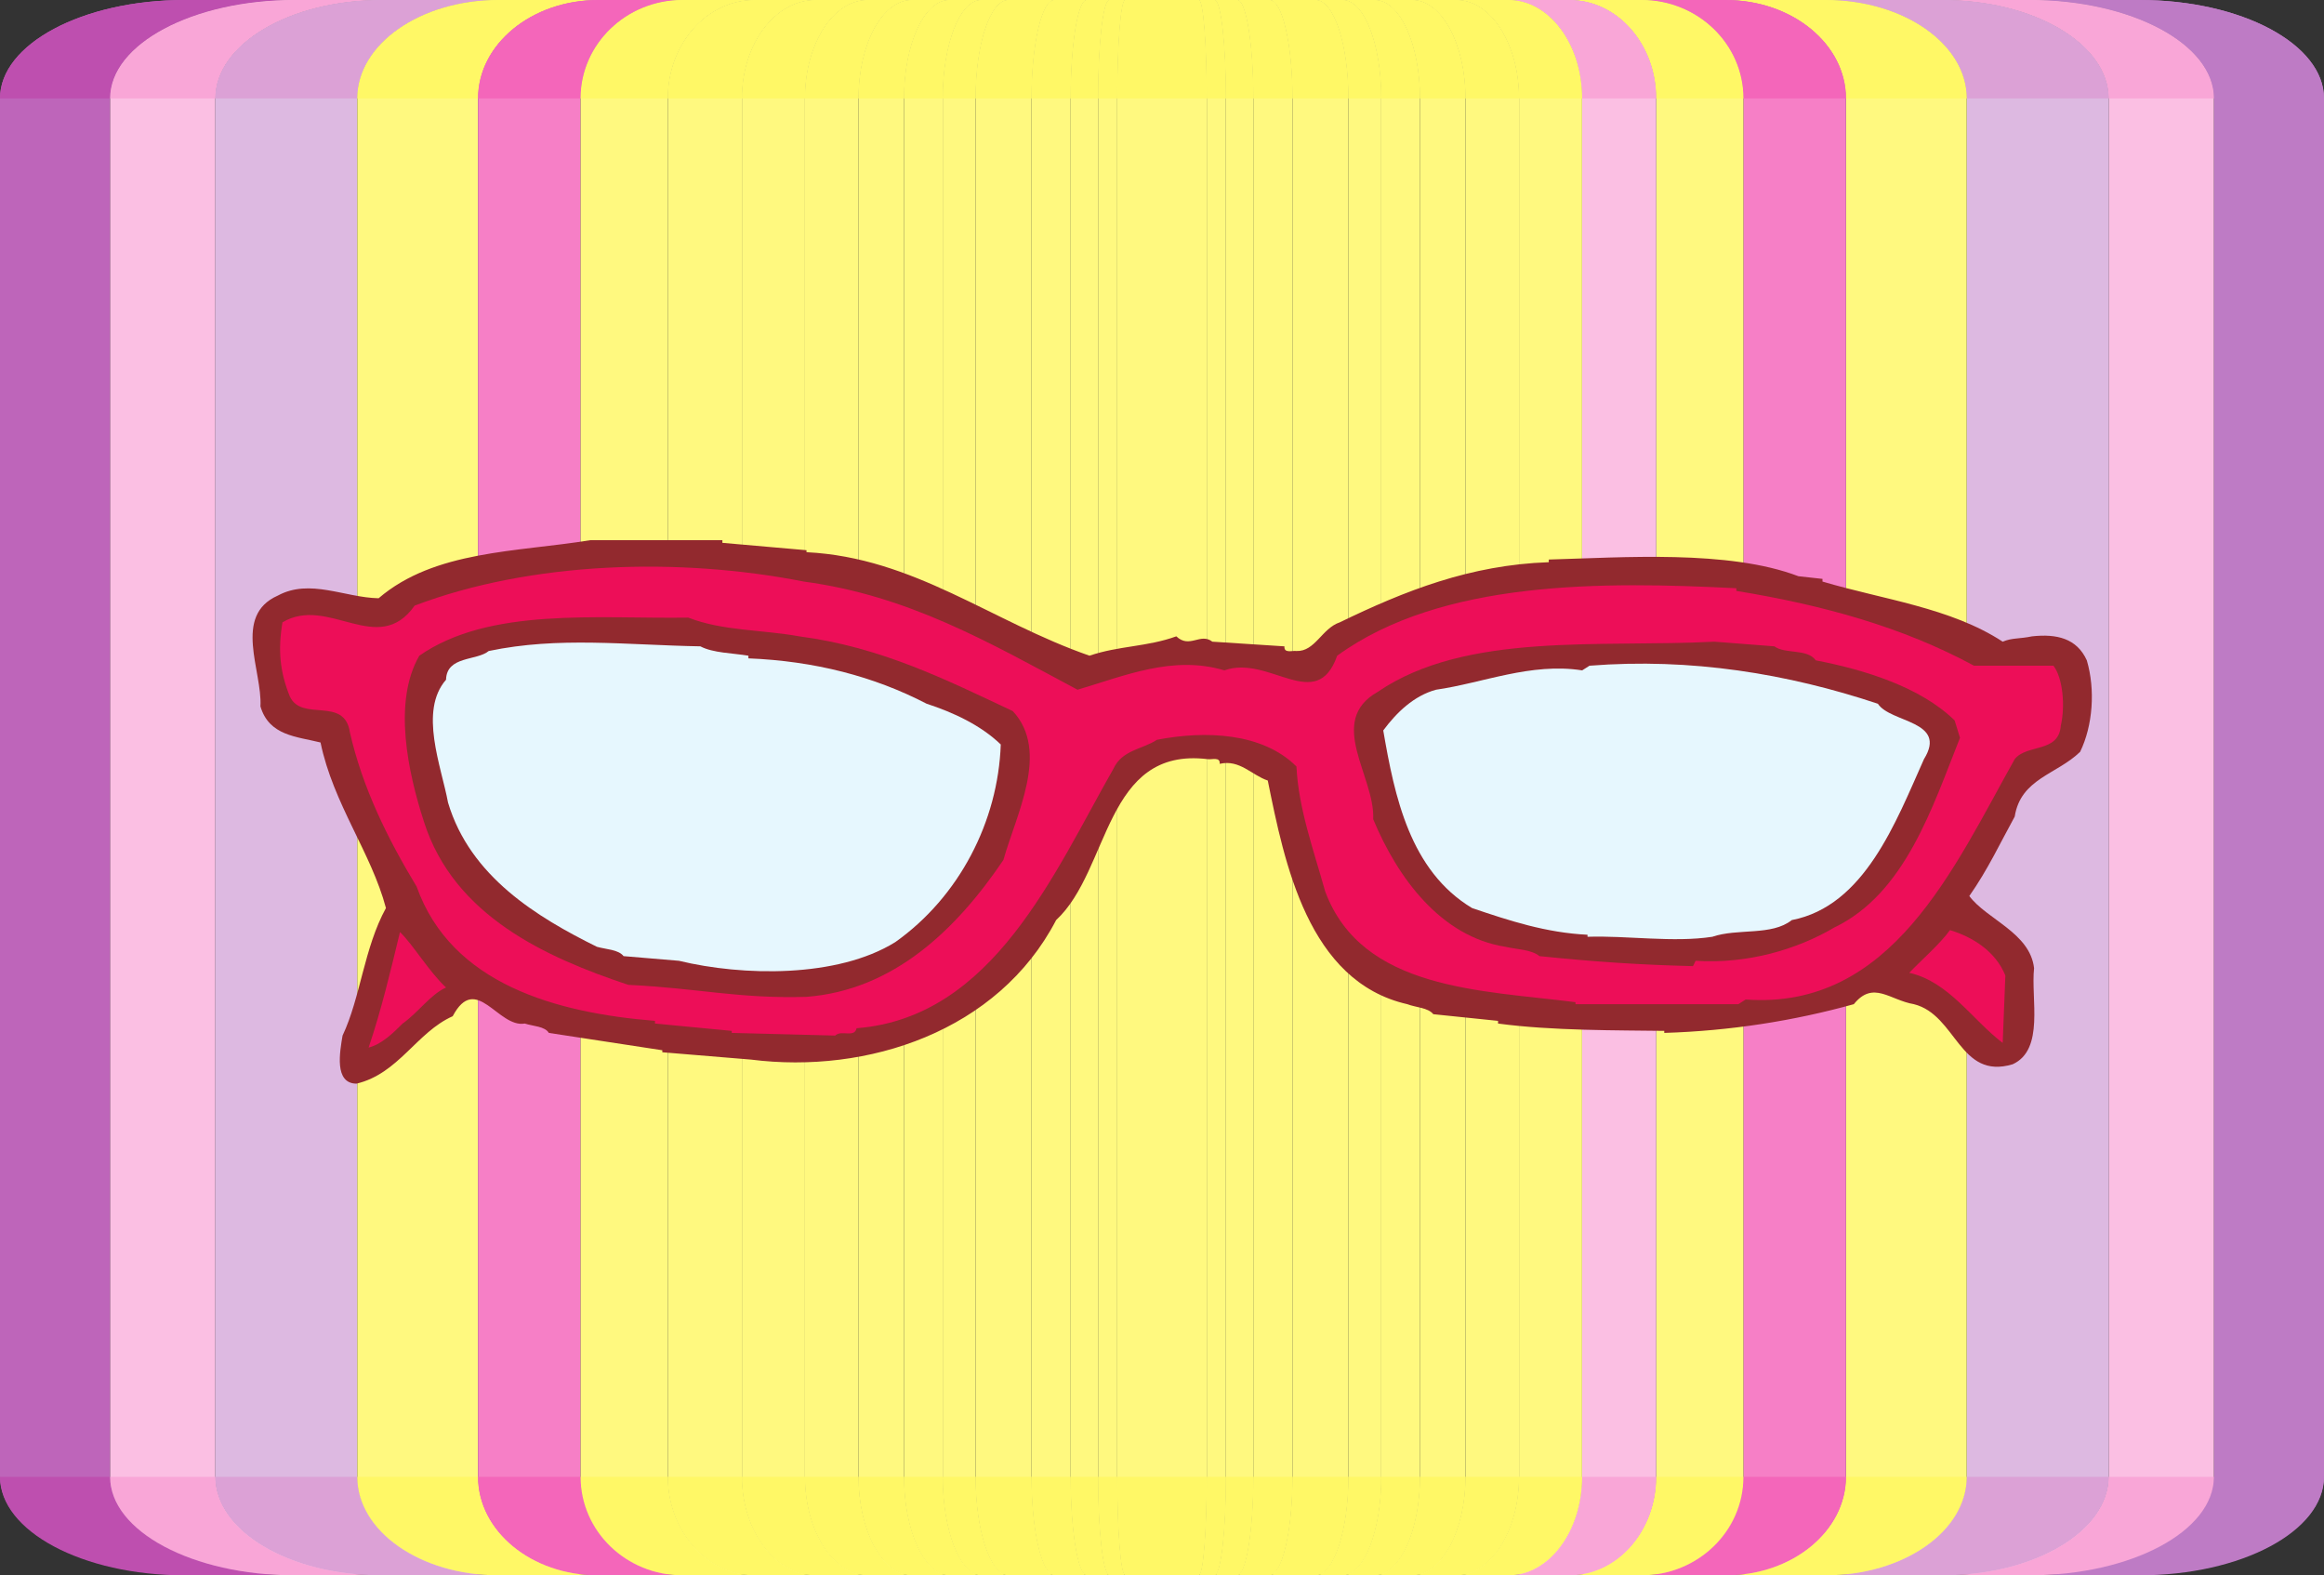 <svg xmlns="http://www.w3.org/2000/svg" width="278.523" height="188.766"><rect width="100%" height="100%" fill="#333333" stroke="none"/><path fill="#be7bc5" d="M265.324 11.793v165.094c0 6.511-9.898 11.789-22.113 11.789h13.2c12.214 0 22.112-5.278 22.112-11.79V11.794C278.523 5.281 268.625 0 256.41 0h-13.2c12.216 0 22.114 5.281 22.114 11.793"/><path fill="#be65ba" d="M0 11.793v165.094c0 6.511 9.898 11.789 22.113 11.789h13.2c-12.215 0-22.114-5.278-22.114-11.79V11.794C13.2 5.281 23.098 0 35.312 0H22.113C9.898 0 0 5.281 0 11.793"/><path fill="#fbbfe3" d="M252.715 11.793v165.094c0 6.511-8.906 11.789-19.899 11.789h10.395c12.215 0 22.113-5.278 22.113-11.79V11.794C265.324 5.281 255.426 0 243.211 0h-10.395c10.993 0 19.899 5.281 19.899 11.793m-239.515 0v165.094c0 6.511 9.898 11.789 22.112 11.789h10.395c-10.992 0-19.898-5.278-19.898-11.79V11.794C25.809 5.281 34.715 0 45.707 0H35.312C23.098 0 13.2 5.281 13.2 11.793"/><path fill="#ddb9e1" d="M232.816 0h-14.03c9.339 0 16.913 5.281 16.913 11.793v165.094c0 6.511-7.574 11.789-16.914 11.789h14.031c10.993 0 19.899-5.278 19.899-11.79V11.794C252.715 5.281 243.809 0 232.816 0M42.824 176.887V11.793C42.824 5.281 50.398 0 59.738 0H45.707C34.715 0 25.809 5.281 25.809 11.793v165.094c0 6.511 8.906 11.789 19.898 11.789h14.031c-9.34 0-16.914-5.278-16.914-11.79"/><path fill="#fff97f" d="M235.7 176.887V11.793C235.7 5.281 228.124 0 218.784 0h-11.93c7.942 0 14.38 5.281 14.38 11.793v165.094c0 6.511-6.438 11.789-14.38 11.789h11.93c9.34 0 16.914-5.278 16.914-11.79m-178.408.001V11.793C57.29 5.281 63.726 0 71.667 0h-11.93c-9.34 0-16.914 5.281-16.914 11.793v165.094c0 6.511 7.574 11.789 16.914 11.789h11.93c-7.941 0-14.379-5.278-14.379-11.79"/><path fill="#f67fc6" d="M221.234 176.887V11.793C221.234 5.281 214.797 0 206.855 0h-10.14c6.75 0 12.223 5.281 12.223 11.793v165.094c0 6.511-5.473 11.789-12.223 11.789h10.14c7.942 0 14.38-5.278 14.38-11.79m-151.649.001V11.793C69.586 5.281 75.059 0 81.809 0H71.668c-7.941 0-14.379 5.281-14.379 11.793v165.094c0 6.511 6.438 11.789 14.379 11.789h10.14c-6.75 0-12.222-5.278-12.222-11.79"/><path fill="#fff97f" d="M208.938 176.887V11.793C208.938 5.281 203.464 0 196.714 0h-8.613c5.734 0 10.386 5.281 10.386 11.793v165.094c0 6.511-4.652 11.789-10.386 11.789h8.613c6.75 0 12.223-5.278 12.223-11.79m-128.902.001V11.793C80.035 5.281 84.687 0 90.425 0H81.81c-6.75 0-12.223 5.281-12.223 11.793v165.094c0 6.511 5.473 11.789 12.223 11.789h8.617c-5.739 0-10.39-5.278-10.39-11.79"/><path fill="#fff97f" d="M88.918 176.887V11.793C88.918 5.281 92.871 0 97.75 0h-7.324c-5.739 0-10.39 5.281-10.39 11.793v165.094c0 6.511 4.651 11.789 10.39 11.789h7.324c-4.879 0-8.832-5.278-8.832-11.79"/><path fill="#fbbfe3" d="M198.488 176.887V11.793C198.488 5.281 193.836 0 188.102 0h-7.329c4.88 0 8.832 5.281 8.832 11.793v165.094c0 6.511-3.953 11.789-8.832 11.789h7.329c5.734 0 10.386-5.278 10.386-11.79"/><path fill="#fff97f" d="M96.473 176.887V11.793C96.473 5.281 99.832 0 103.977 0H97.75c-4.879 0-8.832 5.281-8.832 11.793v165.094c0 6.511 3.953 11.789 8.832 11.789h6.227c-4.145 0-7.504-5.278-7.504-11.79m93.132.001V11.793c0-6.512-3.953-11.793-8.832-11.793h-6.226c4.144 0 7.504 5.281 7.504 11.793v165.094c0 6.511-3.36 11.789-7.504 11.789h6.226c4.88 0 8.832-5.278 8.832-11.79"/><path fill="#fff97f" d="M182.05 176.887V11.793C182.05 5.281 178.692 0 174.548 0h-5.293c3.523 0 6.379 5.281 6.379 11.793v165.094c0 6.511-2.856 11.789-6.38 11.789h5.294c4.144 0 7.504-5.278 7.504-11.79m-79.162.001V11.793C102.89 5.281 105.747 0 109.27 0h-5.293c-4.145 0-7.504 5.281-7.504 11.793v165.094c0 6.511 3.359 11.789 7.504 11.789h5.293c-3.524 0-6.38-5.278-6.38-11.79"/><path fill="#fff97f" d="M175.633 176.887V11.793c0-6.512-2.856-11.793-6.38-11.793h-4.5c2.997 0 5.427 5.281 5.427 11.793v165.094c0 6.511-2.43 11.789-5.426 11.789h4.5c3.523 0 6.379-5.278 6.379-11.79m-67.289.001V11.793c0-6.512 2.43-11.793 5.426-11.793h-4.5c-3.524 0-6.38 5.281-6.38 11.793v165.094c0 6.511 2.856 11.789 6.38 11.789h4.5c-2.997 0-5.426-5.278-5.426-11.79"/><path fill="#fff97f" d="M112.98 176.887V11.793C112.98 5.281 115.047 0 117.59 0h-3.82c-2.997 0-5.426 5.281-5.426 11.793v165.094c0 6.511 2.43 11.789 5.426 11.789h3.82c-2.543 0-4.61-5.278-4.61-11.79m57.2.001V11.793C170.18 5.281 167.75 0 164.754 0h-3.82c2.543 0 4.609 5.281 4.609 11.793v165.094c0 6.511-2.066 11.789-4.61 11.789h3.82c2.997 0 5.427-5.278 5.427-11.79"/><path fill="#fff97f" d="M165.543 176.887V11.793c0-6.512-2.066-11.793-4.61-11.793h-3.25c2.165 0 3.919 5.281 3.919 11.793v165.094c0 6.511-1.754 11.789-3.918 11.789h3.25c2.543 0 4.609-5.278 4.609-11.79m-48.621.001V11.793C116.922 5.281 118.676 0 120.84 0h-3.25c-2.543 0-4.61 5.281-4.61 11.793v165.094c0 6.511 2.067 11.789 4.61 11.789h3.25c-2.164 0-3.918-5.278-3.918-11.79"/><path fill="#fff97f" d="M123.625 176.887V11.793c0-6.512 1.227-11.793 2.742-11.793h-5.527c-2.164 0-3.918 5.281-3.918 11.793v165.094c0 6.511 1.754 11.789 3.918 11.789h5.527c-1.515 0-2.742-5.278-2.742-11.79m37.977.001V11.793c0-6.512-1.754-11.793-3.918-11.793h-5.528c1.516 0 2.742 5.281 2.742 11.793v165.094c0 6.511-1.226 11.789-2.742 11.789h5.528c2.164 0 3.918-5.278 3.918-11.79"/><path fill="#fff97f" d="M154.898 176.887V11.793c0-6.512-1.226-11.793-2.742-11.793h-3.867c1.059 0 1.918 5.281 1.918 11.793v165.094c0 6.511-.86 11.789-1.918 11.789h3.867c1.516 0 2.742-5.278 2.742-11.79m-26.582.001V11.793c0-6.512.86-11.793 1.918-11.793h-3.867c-1.515 0-2.742 5.281-2.742 11.793v165.094c0 6.511 1.227 11.789 2.742 11.789h3.867c-1.058 0-1.918-5.278-1.918-11.79"/><path fill="#fff97f" d="M150.207 176.887V11.793c0-6.512-.86-11.793-1.918-11.793h-2.71c.741 0 1.343 5.281 1.343 11.793v165.094c0 6.511-.602 11.789-1.344 11.789h2.711c1.059 0 1.918-5.278 1.918-11.79m-18.605.001V11.793c0-6.512.601-11.793 1.343-11.793h-2.71c-1.06 0-1.919 5.281-1.919 11.793v165.094c0 6.511.86 11.789 1.918 11.789h2.711c-.742 0-1.343-5.278-1.343-11.79"/><path fill="#fff97f" d="M146.922 176.887V11.793c0-6.512-.602-11.793-1.344-11.793h-1.894c.52 0 .941 5.281.941 11.793v165.094c0 6.511-.422 11.789-.941 11.789h1.894c.742 0 1.344-5.278 1.344-11.79M133.898 11.793c0-6.512.422-11.793.942-11.793h-1.895c-.742 0-1.343 5.281-1.343 11.793v165.094c0 6.511.601 11.789 1.343 11.789h1.895c-.52 0-.942-5.278-.942-11.79V11.794"/><path fill="#fff97f" d="M144.625 11.793c0-6.512-.422-11.793-.941-11.793h-8.844c-.52 0-.942 5.281-.942 11.793v165.094c0 6.511.422 11.789.942 11.789h8.844c.52 0 .941-5.278.941-11.79V11.794"/><path fill="#be7bc5" d="M278.523 11.793C278.523 5.281 268.625 0 256.41 0h-13.2c12.216 0 22.114 5.281 22.114 11.793"/><path fill="#be4faf" d="M13.2 11.793C13.2 5.281 23.097 0 35.311 0H22.113C9.898 0 0 5.281 0 11.793"/><path fill="#f9a6d7" d="M265.324 11.793C265.324 5.281 255.426 0 243.211 0h-10.395c10.993 0 19.899 5.281 19.899 11.793m-226.906 0C25.809 5.281 34.715 0 45.707 0H35.312C23.098 0 13.2 5.281 13.2 11.793"/><path fill="#dca1d6" d="M252.715 11.793C252.715 5.281 243.809 0 232.816 0h-14.03c9.339 0 16.913 5.281 16.913 11.793m-192.875 0C42.824 5.281 50.398 0 59.738 0H45.707C34.715 0 25.809 5.281 25.809 11.793"/><path fill="#fff866" d="M235.7 11.793C235.7 5.281 228.124 0 218.784 0h-11.93c7.942 0 14.38 5.281 14.38 11.793m-163.944 0C57.29 5.281 63.726 0 71.667 0h-11.93c-9.34 0-16.914 5.281-16.914 11.793"/><path fill="#f466ba" d="M221.234 11.793C221.234 5.281 214.797 0 206.855 0h-10.14c6.75 0 12.223 5.281 12.223 11.793m-139.352 0C69.586 5.281 75.059 0 81.809 0H71.668c-7.941 0-14.379 5.281-14.379 11.793"/><path fill="#fff866" d="M208.938 11.793C208.938 5.281 203.464 0 196.714 0h-8.613c5.734 0 10.386 5.281 10.386 11.793m-118.452 0C80.035 5.281 84.687 0 90.425 0H81.81c-6.75 0-12.223 5.281-12.223 11.793"/><path fill="#fff866" d="M88.918 11.793C88.918 5.281 92.871 0 97.75 0h-7.324c-5.739 0-10.39 5.281-10.39 11.793"/><path fill="#f9a6d7" d="M198.488 11.793C198.488 5.281 193.836 0 188.102 0h-7.329c4.88 0 8.832 5.281 8.832 11.793"/><path fill="#fff866" d="M96.473 11.793C96.473 5.281 99.832 0 103.977 0H97.75c-4.879 0-8.832 5.281-8.832 11.793m100.687 0c0-6.512-3.953-11.793-8.832-11.793h-6.226c4.144 0 7.504 5.281 7.504 11.793"/><path fill="#fff866" d="M182.05 11.793C182.05 5.281 178.692 0 174.548 0h-5.293c3.523 0 6.379 5.281 6.379 11.793m-72.744 0C102.89 5.281 105.747 0 109.27 0h-5.293c-4.145 0-7.504 5.281-7.504 11.793"/><path fill="#fff866" d="M175.633 11.793c0-6.512-2.856-11.793-6.38-11.793h-4.5c2.997 0 5.427 5.281 5.427 11.793m-61.836 0c0-6.512 2.43-11.793 5.426-11.793h-4.5c-3.524 0-6.38 5.281-6.38 11.793"/><path fill="#fff866" d="M112.98 11.793C112.98 5.281 115.047 0 117.59 0h-3.82c-2.997 0-5.426 5.281-5.426 11.793m61.836 0C170.18 5.281 167.75 0 164.754 0h-3.82c2.543 0 4.609 5.281 4.609 11.793"/><path fill="#fff866" d="M165.543 11.793c0-6.512-2.066-11.793-4.61-11.793h-3.25c2.165 0 3.919 5.281 3.919 11.793m-44.68 0C116.922 5.281 118.676 0 120.84 0h-3.25c-2.543 0-4.61 5.281-4.61 11.793"/><path fill="#fff866" d="M123.625 11.793c0-6.512 1.227-11.793 2.742-11.793h-5.527c-2.164 0-3.918 5.281-3.918 11.793m44.68 0c0-6.512-1.754-11.793-3.918-11.793h-5.528c1.516 0 2.742 5.281 2.742 11.793"/><path fill="#fff866" d="M154.898 11.793c0-6.512-1.226-11.793-2.742-11.793h-3.867c1.059 0 1.918 5.281 1.918 11.793m-21.891 0c0-6.512.86-11.793 1.918-11.793h-3.867c-1.515 0-2.742 5.281-2.742 11.793"/><path fill="#fff866" d="M150.207 11.793c0-6.512-.86-11.793-1.918-11.793h-2.71c.741 0 1.343 5.281 1.343 11.793m-15.32 0c0-6.512.601-11.793 1.343-11.793h-2.71c-1.06 0-1.919 5.281-1.919 11.793"/><path fill="#fff866" d="M146.922 11.793c0-6.512-.602-11.793-1.344-11.793h-1.894c.52 0 .941 5.281.941 11.793m-10.727 0c0-6.512.422-11.793.942-11.793h-1.895c-.742 0-1.343 5.281-1.343 11.793"/><path fill="#fff866" d="M144.625 11.793c0-6.512-.422-11.793-.941-11.793h-8.844c-.52 0-.942 5.281-.942 11.793"/><path fill="#be7bc5" d="M278.523 176.973c0 6.511-9.898 11.793-22.113 11.793h-13.2c12.216 0 22.114-5.282 22.114-11.793"/><path fill="#be4faf" d="M13.2 176.973c0 6.511 9.898 11.793 22.112 11.793H22.113C9.898 188.766 0 183.484 0 176.973"/><path fill="#f9a6d7" d="M265.324 176.973c0 6.511-9.898 11.793-22.113 11.793h-10.395c10.993 0 19.899-5.282 19.899-11.793m-226.906 0c0 6.511 8.906 11.793 19.898 11.793H35.312c-12.214 0-22.113-5.282-22.113-11.793"/><path fill="#dca1d6" d="M252.715 176.973c0 6.511-8.906 11.793-19.899 11.793h-14.03c9.339 0 16.913-5.282 16.913-11.793m-192.875 0c0 6.511 7.574 11.793 16.914 11.793H45.707c-10.992 0-19.898-5.282-19.898-11.793"/><path fill="#fff866" d="M235.7 176.973c0 6.511-7.575 11.793-16.915 11.793h-11.93c7.942 0 14.38-5.282 14.38-11.793m-163.945 0c0 6.511 6.437 11.793 14.378 11.793h-11.93c-9.34 0-16.914-5.282-16.914-11.793"/><path fill="#f466ba" d="M221.234 176.973c0 6.511-6.437 11.793-14.379 11.793h-10.14c6.75 0 12.223-5.282 12.223-11.793m-139.352 0c0 6.511 5.473 11.793 12.223 11.793H71.668c-7.941 0-14.379-5.282-14.379-11.793"/><path fill="#fff866" d="M208.938 176.973c0 6.511-5.473 11.793-12.223 11.793h-8.613c5.734 0 10.386-5.282 10.386-11.793m-118.453 0c0 6.511 4.652 11.793 10.39 11.793H81.81c-6.75 0-12.223-5.282-12.223-11.793"/><path fill="#fff866" d="M88.918 176.973c0 6.511 3.953 11.793 8.832 11.793h-7.324c-5.739 0-10.39-5.282-10.39-11.793"/><path fill="#f9a6d7" d="M198.488 176.973c0 6.511-4.652 11.793-10.386 11.793h-7.329c4.88 0 8.832-5.282 8.832-11.793"/><path fill="#fff866" d="M96.473 176.973c0 6.511 3.359 11.793 7.504 11.793H97.75c-4.879 0-8.832-5.282-8.832-11.793m100.687 0c0 6.511-3.953 11.793-8.832 11.793h-6.226c4.144 0 7.504-5.282 7.504-11.793"/><path fill="#fff866" d="M182.05 176.973c0 6.511-3.359 11.793-7.503 11.793h-5.293c3.523 0 6.379-5.282 6.379-11.793m-72.743 0c0 6.511 2.856 11.793 6.38 11.793h-5.293c-4.145 0-7.504-5.282-7.504-11.793"/><path fill="#fff866" d="M175.633 176.973c0 6.511-2.856 11.793-6.38 11.793h-4.5c2.997 0 5.427-5.282 5.427-11.793m-61.836 0c0 6.511 2.43 11.793 5.426 11.793h-4.5c-3.524 0-6.38-5.282-6.38-11.793"/><path fill="#fff866" d="M112.98 176.973c0 6.511 2.067 11.793 4.61 11.793h-3.82c-2.997 0-5.426-5.282-5.426-11.793m61.836 0c0 6.511-2.43 11.793-5.426 11.793h-3.82c2.543 0 4.609-5.282 4.609-11.793"/><path fill="#fff866" d="M165.543 176.973c0 6.511-2.066 11.793-4.61 11.793h-3.25c2.165 0 3.919-5.282 3.919-11.793m-44.68 0c0 6.511 1.754 11.793 3.918 11.793h-3.25c-2.543 0-4.61-5.282-4.61-11.793"/><path fill="#fff866" d="M123.625 176.973c0 6.511 1.227 11.793 2.742 11.793h-5.527c-2.164 0-3.918-5.282-3.918-11.793m44.68 0c0 6.511-1.754 11.793-3.918 11.793h-5.528c1.516 0 2.742-5.282 2.742-11.793"/><path fill="#fff866" d="M154.898 176.973c0 6.511-1.226 11.793-2.742 11.793h-3.867c1.059 0 1.918-5.282 1.918-11.793m-21.891 0c0 6.511.86 11.793 1.918 11.793h-3.867c-1.515 0-2.742-5.282-2.742-11.793"/><path fill="#fff866" d="M150.207 176.973c0 6.511-.86 11.793-1.918 11.793h-2.71c.741 0 1.343-5.282 1.343-11.793m-15.32 0c0 6.511.601 11.793 1.343 11.793h-2.71c-1.06 0-1.919-5.282-1.919-11.793"/><path fill="#fff866" d="M146.922 176.973c0 6.511-.602 11.793-1.344 11.793h-1.894c.52 0 .941-5.282.941-11.793m-10.727 0c0 6.511.422 11.793.942 11.793h-1.895c-.742 0-1.343-5.282-1.343-11.793"/><path fill="#fff866" d="M144.625 176.973c0 6.511-.422 11.793-.941 11.793h-8.844c-.52 0-.942-5.282-.942-11.793"/><path fill="#92292e" d="M41.055 124.09c2.16-4.563 2.562-10.48 5.199-15.281-1.758-6.641-6.317-12.48-7.84-19.84-2.879-.719-6.16-.801-7.2-4.32.243-4.239-3.359-10.88 2.083-13.282 3.84-2.078 8 .242 12.078.32 6.723-5.757 16.562-5.519 25.36-6.957h15.84v.317l10.081.883v.238c12.88.64 22.16 8.32 33.918 12.402 3.524-1.203 6.883-1.043 10.403-2.32 1.597 1.52 2.878-.48 4.32.64l8.64.56c-.081.878.958.48 1.438.558 2.242.082 3.043-2.719 5.2-3.438 7.76-3.761 15.6-6.882 25.042-7.203v-.32c8.801-.238 21.52-1.2 29.918 2l2.883.32v.32c7.277 2.16 15.36 3.122 21.598 7.204 1.12-.48 2-.32 3.52-.641 2.96-.32 5.362.238 6.562 2.879 1.039 3.52.718 7.84-.801 10.96-2.8 2.72-7.121 3.2-7.84 7.759-1.762 3.199-3.2 6.32-5.441 9.52 2.082 2.8 7.28 4.402 7.761 8.644-.402 3.675 1.282 9.758-2.562 11.515-6.399 1.922-6.719-5.918-11.84-7.199-2.879-.48-4.879-2.879-7.2 0-7.198 2-14.8 3.2-22.718 3.442v-.243c-5.441-.078-13.441 0-19.922-.879v-.32l-7.758-.8c-.64-.798-2.082-.798-3.12-1.2-11.919-2.719-14.72-16.96-16.72-26.8-1.921-.637-3.363-2.56-5.761-2 .082-.88-.961-.481-1.438-.56-12.402-1.519-11.68 13.282-18.164 19.282-6.957 13.36-22.637 18.48-36.558 16.719l-10.641-.88v-.241l-13.598-2.078c-.48-.801-1.922-.801-2.882-1.122-3.2.563-5.84-6.16-8.641-.878-4.317 1.918-6.477 6.878-11.52 8.078-2.718 0-2-3.836-1.68-5.758"/><path fill="#ed0e58" d="M44.176 125.527c1.52-4.48 2.64-9.199 3.761-13.84 1.52 1.442 3.52 4.801 5.52 6.641-1.922.883-3.281 2.961-5.203 4.32-1.04 1.04-2.477 2.48-4.078 2.88m184.64-8.958c1.282-1.36 3.762-3.523 4.88-5.12 2.64.8 5.44 2.48 6.64 5.44l-.32 8.079c-3.598-2.719-6.48-7.36-11.2-8.399m-141.121 6.957-9.199-.879v-.32c-11.84-.96-24.398-4.398-28.559-16.078-3.523-5.84-6.48-11.84-8-18.48-.64-4.403-5.761-1.2-7.203-4.32-1.199-2.962-1.437-5.602-.879-8.88 5.52-3.28 11.442 4.239 15.84-2 13.922-5.28 31.602-5.84 46.64-2.882 12.56 1.68 22.161 7.28 32.802 12.96 5.68-1.68 11.437-4.16 17.601-2.32 5.36-1.918 11.04 5.281 13.52-1.758 12.558-9.12 32-8.882 47.84-8.082v.32c10.32 1.68 19.918 4.32 28.48 8.962h9.52c1.117 1.437 1.437 4.8.879 7.199-.239 3.281-4.079 2.16-5.52 4-7.281 12.96-14.719 30.078-32.242 28.8l-.88.56h-19.519v-.24c-11.28-1.44-25.601-1.44-30-13.28-1.359-4.88-3.199-9.918-3.441-14.961-4.078-4.078-10.96-4.32-16.719-3.2-1.68 1.122-4.16 1.2-5.199 3.442-7.121 12.48-14.398 29.84-30.8 31.12-.243 1.2-1.84.157-2.56.88l-12.402-.32v-.243"/><path fill="#92292e" d="M75.297 118.012c-9.84-3.282-20.883-8.242-24.48-19.524-1.922-5.918-3.762-14.398-.563-19.918 8.402-5.84 21.281-4.402 32.242-4.562 4.078 1.601 8.879 1.441 13.281 2.242 9.758 1.277 17.438 5.117 25.598 8.957 4.48 4.8.402 12.402-1.121 17.84-5.68 8.402-13.195 15.601-23.598 16.402-8.16.238-12.96-1.039-21.36-1.437"/><path fill="#e6f7fe" d="m81.375 115.129-6.64-.559c-.637-.8-2.079-.8-3.2-1.12-7.12-3.52-15.2-8.403-17.84-17.282-.8-4.32-3.52-10.961-.238-14.719.078-2.879 3.68-2.242 5.117-3.441 8.403-1.758 16.403-.719 25.363-.559 1.52.801 3.84.801 5.758 1.121v.32c7.922.317 15.04 2.157 21.364 5.438 3.195 1.04 6.476 2.563 8.879 4.879-.32 9.203-4.961 18.242-12.641 23.684-6.961 4.32-18.32 4.078-25.922 2.238"/><path fill="#92292e" d="M184.496 114.57c-.96-.8-2.719-.8-4.078-1.12-7.68-1.2-12.883-8.16-15.844-15.282.242-5.121-5.68-11.758.563-15.277 10.558-7.203 26.718-5.282 40.32-6l7.2.558c1.28.961 3.921.239 4.96 1.68 5.84 1.121 12.559 3.2 16.64 7.2l.641 2.081c-3.28 8.238-6.562 18.637-15.043 22.719-4.48 2.64-10.398 4.398-16.64 4l-.317.64c-6.242-.16-11.363-.48-18.402-1.199"/><path fill="#e6f7fe" d="M190.258 112.008c-4.961-.238-9.363-1.68-13.84-3.2-7.441-4.48-9.281-13.359-10.64-21.28 1.597-2.16 3.679-4.16 6.32-4.88 5.597-.8 11.359-3.28 17.52-2.32l.878-.558c12.16-.961 23.762.96 34.563 4.558 1.52 2.32 8.398 2 5.52 6.64-3.364 7.52-7.122 17.602-15.84 19.282-2.403 1.918-6.481.957-9.524 2-4.64.719-10.238-.16-14.957 0v-.242"/></svg>
